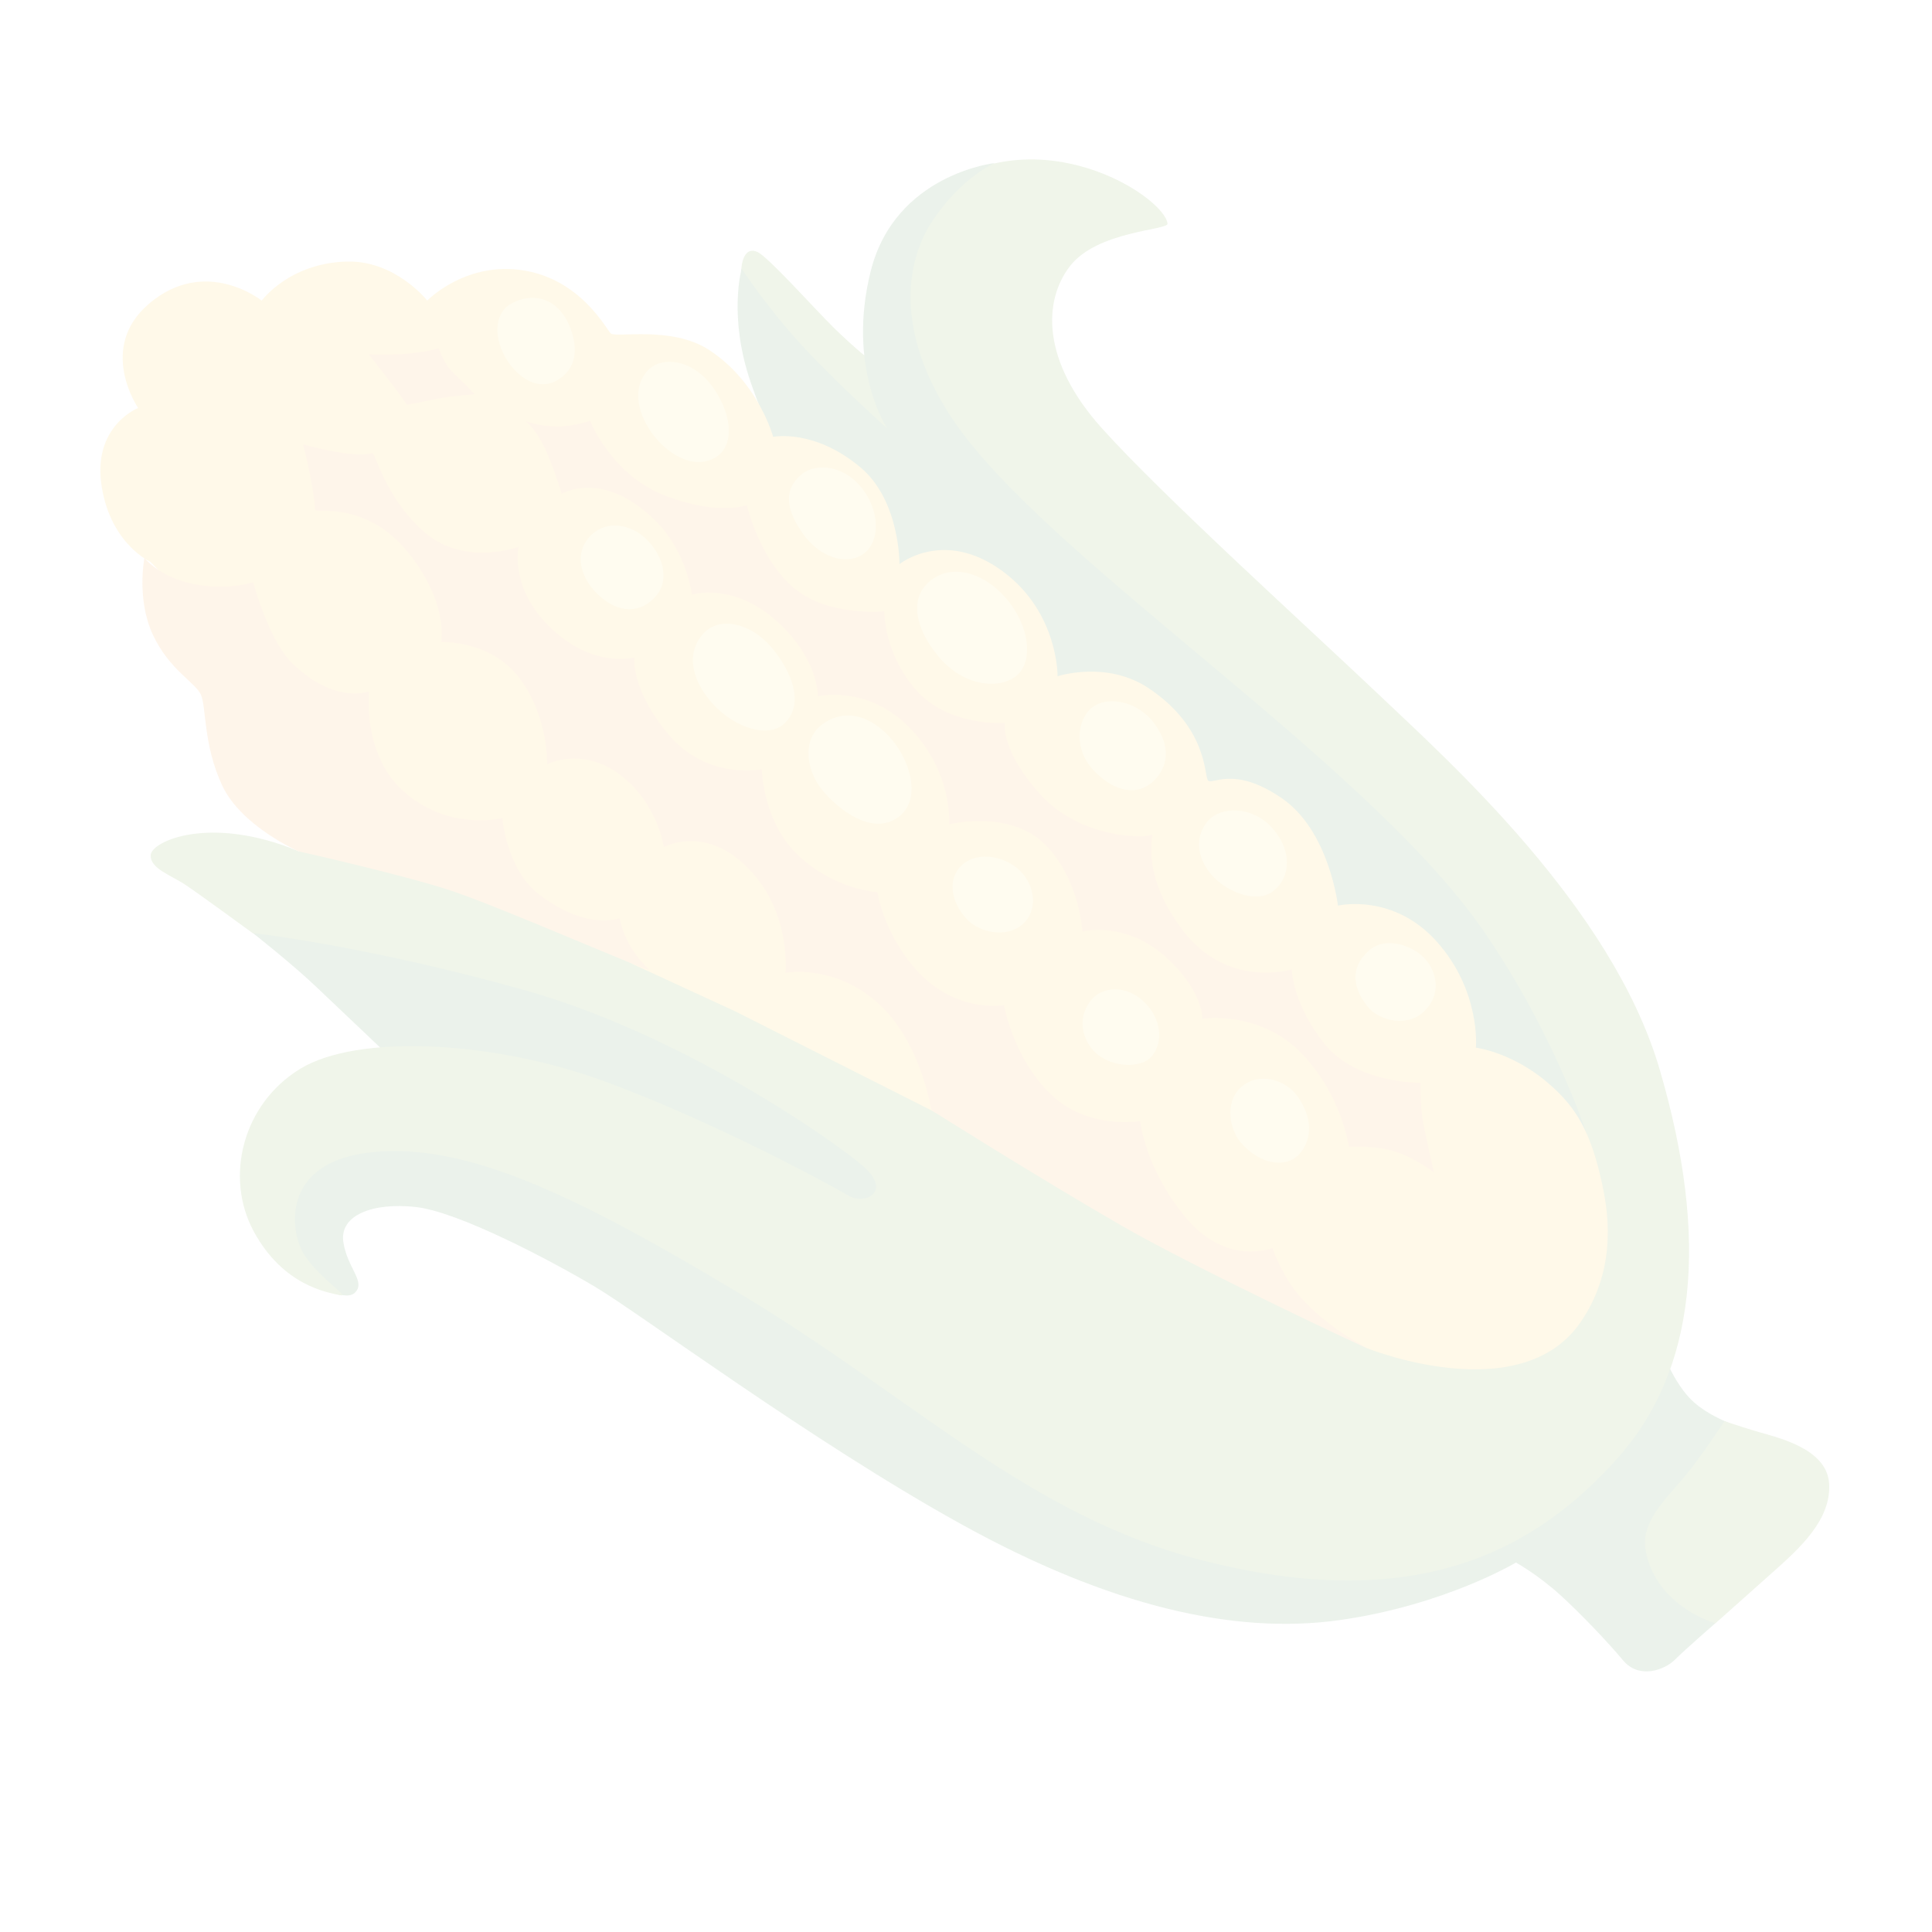 <?xml version="1.0" encoding="UTF-8"?> <svg xmlns="http://www.w3.org/2000/svg" width="99" height="99" viewBox="0 0 99 99" fill="none"> <g opacity="0.1" clip-path="url(#clip0_110_56)"> <path d="M77.08 73.844L85.055 68.918C85.055 68.918 85.716 70.909 86.818 71.872C88.06 72.952 89.983 73.357 89.983 73.357C89.983 73.357 89.149 74.645 89.12 74.929C89.092 75.212 87.911 83.164 87.911 83.164C87.911 83.164 86.302 84.568 85.812 85.059C85.323 85.55 84.006 86.076 83.172 85.082C82.338 84.088 81.005 82.695 79.997 81.773C78.832 80.704 77.68 80.068 77.68 80.068C77.68 80.068 74.016 82.264 68.631 83.019C63.246 83.774 56.854 82.306 49.24 78.094C41.626 73.881 32.758 67.283 30.484 65.933C28.21 64.582 23.501 62.095 21.307 61.85C19.113 61.606 17.4 62.262 17.591 63.625C17.782 64.988 18.786 65.685 18.171 66.255C17.556 66.825 15.047 65.303 15.018 65.096C14.989 64.889 14.317 58.593 14.317 58.593L19.717 53.905C19.717 53.905 17.806 52.082 16.18 50.545C14.908 49.34 12.948 47.803 12.948 47.803C12.948 47.803 12.547 45.427 12.982 45.571C13.418 45.714 31.227 49.267 35.128 51.779C39.03 54.291 54.807 65.705 55.017 65.743C55.226 65.782 77.08 73.844 77.08 73.844V73.844Z" fill="#307B32"></path> <path d="M89.973 73.338C90.898 73.623 93.609 74.156 93.727 76.013C93.851 77.869 92.217 79.338 90.873 80.535C89.534 81.731 87.905 83.179 87.905 83.179C87.905 83.179 84.867 82.358 84.323 79.443C84.046 77.956 85.465 76.708 86.361 75.615C87.257 74.522 88.361 72.821 88.361 72.821C88.361 72.821 88.991 73.039 89.973 73.338Z" fill="#649726"></path> <path d="M59.827 11.461C59.867 11.796 56.226 11.823 54.825 13.64C53.459 15.412 53.351 18.48 56.459 21.941C59.567 25.402 67.025 32.15 70.664 35.605C74.302 39.06 82.606 46.487 85.044 54.797C87.6 63.506 86.93 70.242 82.838 74.781C78.747 79.319 72.769 82.793 61.671 79.975C52.763 77.709 46.885 71.693 38.075 66.388C29.265 61.083 23.839 58.58 19.108 59.039C14.375 59.491 14.815 63.115 15.611 64.325C16.407 65.535 17.971 66.481 17.423 66.367C16.749 66.223 14.506 65.87 13 63.097C11.5 60.316 12.433 56.575 15.376 54.773C18.318 52.971 25.255 53.32 30.891 55.377C36.534 57.434 42.627 60.756 43.467 61.258C44.301 61.768 45.737 61.076 44.231 59.761C42.725 58.447 34.938 52.998 26.84 50.727C18.741 48.456 12.942 47.811 12.942 47.811C12.942 47.811 10.308 45.884 9.54 45.365C8.773 44.846 7.684 44.515 7.722 43.815C7.76 43.114 10.747 41.728 15.312 43.623C15.326 43.627 45.807 41.746 45.73 41.198C45.654 40.65 38.053 15.297 37.986 14.332C37.919 13.367 38.19 12.627 38.808 12.909C39.369 13.164 41.721 15.804 42.725 16.794C43.594 17.647 44.885 18.788 44.923 18.571C44.96 18.355 44.566 12.19 47.804 9.822C53.231 5.866 59.674 10.079 59.827 11.461Z" fill="#649726"></path> <path d="M61.822 52.764C64.391 55.252 81.48 58.627 81.48 58.627C81.48 58.627 79.883 53.353 76.07 47.777C70.029 38.95 53.423 28.517 48.735 21.367C45.953 17.125 46.311 13.505 47.804 11.279C49.298 9.053 50.978 8.354 50.978 8.354C50.978 8.354 45.872 8.913 44.62 13.885C43.369 18.856 45.474 21.967 45.474 21.967C45.474 21.967 42.85 19.624 41.048 17.655C39.245 15.681 38.003 13.77 38.003 13.77C38.003 13.77 37.306 16.232 38.474 19.61C39.643 22.989 40.866 24.766 40.866 24.766L61.822 52.764Z" fill="#307B32"></path> <path d="M21.894 15.402C21.894 15.402 20.271 13.348 17.792 13.402C14.811 13.473 13.413 15.406 13.413 15.406C13.413 15.406 10.535 13.098 7.637 15.562C4.966 17.837 7.079 20.906 7.079 20.906C7.079 20.906 4.715 21.83 5.211 24.935C5.687 27.893 7.707 28.789 7.707 28.789L22.882 44.32L32.497 49.437L37.697 51.835L47.719 56.895L69.999 69.067C69.999 69.067 77.902 72.278 81.005 67.735C82.734 65.197 82.502 62.518 82.104 60.7C81.522 58.009 80.789 56.763 79.362 55.526C77.501 53.913 75.63 53.685 75.63 53.685C75.63 53.685 75.893 50.8 73.629 48.256C71.382 45.737 68.56 46.405 68.56 46.405C68.56 46.405 68.122 42.556 65.66 40.885C63.153 39.179 62.069 40.291 61.887 39.969C61.706 39.647 61.84 37.251 58.849 35.258C56.701 33.829 54.193 34.651 54.193 34.651C54.193 34.651 54.239 31.381 51.382 29.275C48.38 27.059 46.092 28.906 46.092 28.906C46.092 28.906 46.121 25.666 44.111 23.965C41.716 21.944 39.619 22.387 39.619 22.387C39.619 22.387 38.87 19.577 36.33 17.93C34.403 16.674 31.532 17.328 31.293 17.083C31.054 16.837 29.776 14.379 26.926 13.873C23.9 13.33 21.894 15.402 21.894 15.402V15.402Z" fill="#FFC01E"></path> <path d="M12.978 29.84C12.978 29.84 13.751 32.784 14.96 33.97C17.149 36.123 18.911 35.426 18.911 35.426C18.911 35.426 18.551 38.59 20.624 40.5C22.938 42.628 25.742 41.922 25.742 41.922C25.742 41.922 25.952 44.542 27.602 45.816C30.078 47.731 31.753 47.047 31.753 47.047C31.753 47.047 31.954 48.477 33.268 49.689C33.557 49.955 25.425 46.367 22.887 45.565C20.348 44.755 15.298 43.624 15.298 43.624C15.298 43.624 12.359 42.34 11.385 40.248C10.41 38.157 10.578 36.24 10.298 35.605C10.018 34.97 8.668 34.328 7.827 32.511C6.986 30.694 7.4 28.592 7.4 28.592C7.4 28.592 8.063 29.433 9.544 29.838C11.406 30.34 12.978 29.84 12.978 29.84V29.84Z" fill="#F99628"></path> <path d="M18.895 18.158C18.895 18.158 19.542 18.987 19.957 19.515C20.371 20.036 20.858 20.744 20.858 20.744C20.858 20.744 21.707 20.578 22.415 20.431C23.123 20.284 24.332 20.203 24.332 20.203C24.332 20.203 23.655 19.508 23.208 19.087C22.761 18.666 22.483 17.853 22.483 17.853C22.483 17.853 21.828 18.04 20.873 18.126C19.923 18.205 18.895 18.158 18.895 18.158V18.158Z" fill="#F99628"></path> <path d="M73.476 60.083C73.476 60.083 73.089 58.346 72.936 57.59C72.782 56.835 72.783 55.48 72.783 55.48C72.783 55.48 69.496 55.552 67.847 53.46C66.198 51.368 66.198 49.672 66.198 49.672C66.198 49.672 62.904 50.713 60.587 47.645C58.27 44.577 59.253 42.6 58.985 42.78C58.718 42.961 55.377 42.993 53.314 40.714C51.25 38.435 51.491 37.045 51.491 37.045C51.491 37.045 48.612 37.258 46.943 35.36C45.273 33.462 45.314 31.323 45.314 31.323C45.314 31.323 42.426 31.619 40.67 30.122C38.907 28.625 38.271 25.887 38.271 25.887C38.271 25.887 36.749 26.447 34.03 25.377C31.312 24.307 30.239 21.562 30.239 21.562C30.239 21.562 29.388 21.859 28.563 21.852C27.547 21.844 26.938 21.582 26.938 21.582C26.938 21.582 27.527 21.997 28.092 23.355C28.503 24.34 28.782 25.309 28.782 25.309C28.782 25.309 30.882 24.013 33.578 26.674C35.216 28.297 35.453 30.471 35.453 30.471C35.453 30.471 37.577 29.779 39.869 31.889C41.98 33.828 41.905 35.678 41.905 35.678C41.905 35.678 44.39 35.084 46.528 37.21C48.862 39.526 48.636 42.242 48.636 42.242C48.636 42.242 51.723 41.468 53.526 43.252C55.33 45.037 55.462 47.73 55.462 47.73C55.462 47.73 57.67 47.154 59.771 49.067C61.661 50.791 61.614 52.202 61.614 52.202C61.614 52.202 64.46 51.755 66.598 53.88C68.735 56.006 69.121 58.759 69.121 58.759C69.121 58.759 70.417 58.673 71.479 59.007C72.547 59.341 73.476 60.083 73.476 60.083V60.083Z" fill="#F99628"></path> <path d="M65.201 63.954C65.201 63.954 62.862 64.909 60.766 62.396C58.669 59.877 58.423 57.445 58.423 57.445C58.423 57.445 55.73 57.918 53.82 56.053C51.91 54.188 51.446 51.508 51.446 51.508C51.446 51.508 48.948 51.96 46.915 49.657C45.264 47.79 44.959 45.714 44.959 45.714C44.959 45.714 42.861 45.62 40.971 43.895C39.08 42.171 39.035 39.418 39.035 39.418C39.035 39.418 36.255 39.999 34.279 37.66C32.302 35.321 32.51 33.691 32.51 33.691C32.51 33.691 30.432 34.275 28.248 32.203C26.07 30.131 26.578 28.023 26.578 28.023C26.578 28.023 23.812 29.037 21.776 27.293C19.738 25.541 19.227 23.16 19.072 23.216C18.161 23.521 15.535 22.772 15.535 22.772C15.535 22.772 16.069 24.829 16.149 26.133C16.157 26.282 18.791 25.681 20.901 28.294C23.011 30.907 22.609 32.898 22.609 32.898C22.609 32.898 25.134 32.783 26.623 34.754C28.112 36.725 28.038 39.161 28.038 39.161C28.038 39.161 30.183 38.036 32.353 40.205C33.771 41.621 34.016 43.412 34.016 43.412C34.016 43.412 36.407 42.055 38.781 44.992C40.512 47.134 40.253 49.855 40.253 49.855C40.253 49.855 42.658 49.374 44.916 51.333C47.179 53.291 47.724 56.887 47.724 56.887C47.724 56.887 52.89 60.155 57.479 62.809C61.229 64.974 70.375 69.272 70.012 69.064C68.498 68.179 67.693 67.59 66.725 66.561C65.757 65.539 65.201 63.954 65.201 63.954V63.954Z" fill="#F99628"></path> <path d="M26.145 15.59C27.227 14.948 28.61 15.197 29.224 16.807C29.644 17.907 29.517 18.899 28.582 19.466C27.532 20.096 26.532 19.276 26.023 18.516C25.289 17.407 25.296 16.098 26.145 15.59Z" fill="#FBE36A"></path> <path d="M33.213 18.966C33.926 18.219 35.605 18.385 36.66 20.036C37.716 21.686 37.57 23.369 36.104 23.65C34.16 24.018 31.602 20.643 33.213 18.966V18.966Z" fill="#FBE36A"></path> <path d="M41.08 24.307C41.818 23.686 43.408 23.804 44.367 25.298C45.108 26.454 45.048 27.873 44.178 28.424C43.289 28.984 41.95 28.518 41.111 27.3C40.384 26.244 40.044 25.175 41.08 24.307Z" fill="#FBE36A"></path> <path d="M47.579 29.842C48.666 28.851 50.359 29.261 51.573 30.685C52.789 32.116 52.948 33.933 52.079 34.634C51.21 35.335 49.358 35.199 48.057 33.596C46.883 32.167 46.629 30.697 47.579 29.842Z" fill="#FBE36A"></path> <path d="M55.813 36.391C56.572 35.59 58.259 35.858 59.16 37.087C60.061 38.316 59.797 39.348 59.132 40C58.324 40.794 57.181 40.614 56.113 39.551C55.044 38.488 55.178 37.059 55.813 36.391V36.391Z" fill="#FBE36A"></path> <path d="M61.895 42.073C62.525 41.317 64.16 41.271 65.195 42.434C66.231 43.597 66.123 44.92 65.301 45.615C64.478 46.309 63.096 45.781 62.315 45.066C61.54 44.35 61.026 43.114 61.895 42.073Z" fill="#FBE36A"></path> <path d="M70.138 48.718C71.02 47.92 72.483 48.485 73.064 49.18C73.645 49.875 73.844 50.958 72.996 51.805C72.147 52.653 70.744 52.312 70.163 51.671C69.589 51.023 68.934 49.806 70.138 48.718Z" fill="#FBE36A"></path> <path d="M66.482 56.173C67.245 57.237 67.269 58.338 66.602 59.112C65.933 59.887 64.55 59.693 63.562 58.523C63.055 57.92 62.701 56.512 63.603 55.704C64.512 54.895 65.88 55.33 66.482 56.173V56.173Z" fill="#FBE36A"></path> <path d="M58.641 51.357C59.525 52.221 59.609 53.401 59.028 54.116C58.446 54.825 56.73 54.684 55.974 53.768C55.333 52.986 55.287 51.977 55.955 51.202C56.482 50.583 57.685 50.421 58.641 51.357V51.357Z" fill="#FBE36A"></path> <path d="M52.489 47.275C51.702 48.073 50.431 47.808 49.783 47.313C49.135 46.818 48.42 45.563 49.062 44.601C49.704 43.639 51.167 43.727 52.096 44.468C53.025 45.217 53.211 46.547 52.489 47.275V47.275Z" fill="#FBE36A"></path> <path d="M45.705 37.904C46.635 39 47.254 40.984 46.017 41.88C44.7 42.841 42.957 41.485 42.135 40.483C41.314 39.48 41.094 37.917 42.103 37.142C43.23 36.289 44.603 36.608 45.705 37.904V37.904Z" fill="#FBE36A"></path> <path d="M39.514 33.152C40.55 34.376 41.222 36.012 40.247 37.021C39.414 37.887 37.668 37.287 36.586 36.13C35.504 34.974 35.111 33.578 35.986 32.529C36.855 31.487 38.525 31.982 39.514 33.152V33.152Z" fill="#FBE36A"></path> <path d="M33.003 27.524C33.935 28.34 34.364 29.656 33.616 30.538C32.867 31.419 31.712 31.486 30.65 30.47C29.588 29.454 29.454 28.165 30.357 27.363C31.163 26.651 32.288 26.895 33.003 27.524V27.524Z" fill="#FBE36A"></path> </g> <defs> <clipPath id="clip0_110_56"> <rect width="86.357" height="86.357" fill="white" transform="matrix(-0.99 0.139 0.139 0.99 86.373 0.852)"></rect> </clipPath> </defs> </svg> 
